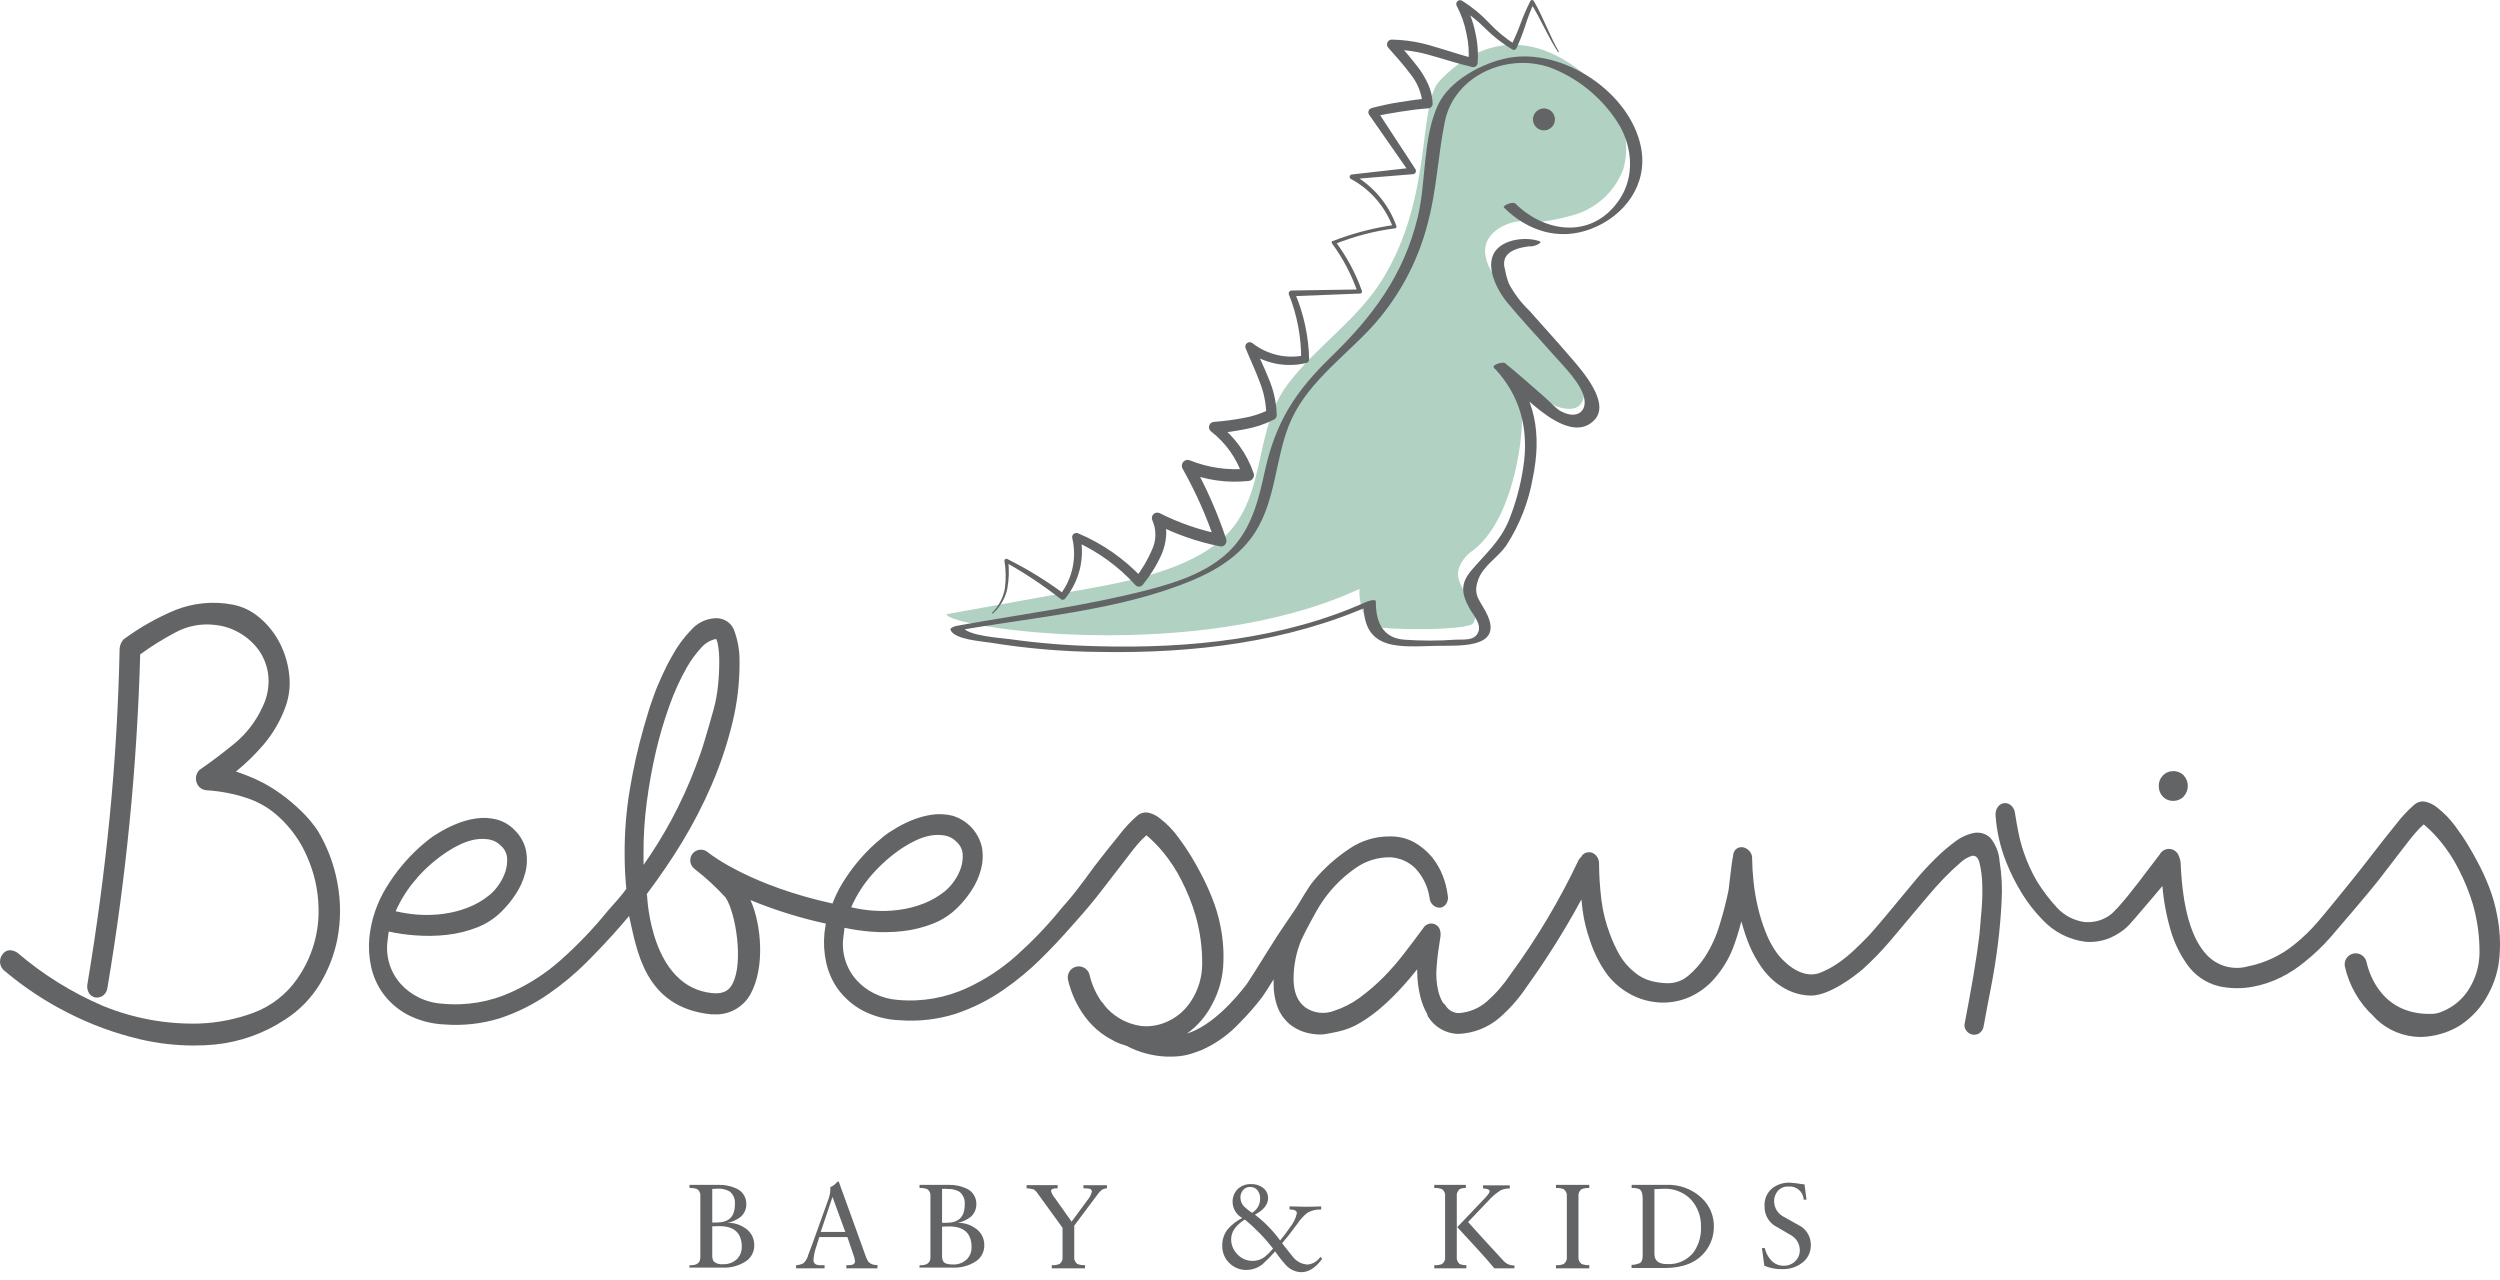<svg xmlns="http://www.w3.org/2000/svg" fill="none" viewBox="0 0 127 65" height="65" width="127">
<path fill="#636466" d="M35.027 64.43V64.272C35.395 64.292 35.577 64.158 35.577 63.865V60.786C35.587 60.715 35.578 60.642 35.551 60.576C35.524 60.51 35.479 60.452 35.422 60.409C35.296 60.362 35.161 60.342 35.027 60.349V60.191H36.503C36.803 60.183 37.1 60.241 37.375 60.361C37.537 60.425 37.676 60.536 37.772 60.681C37.868 60.826 37.917 60.997 37.913 61.171C37.916 61.295 37.891 61.419 37.839 61.532C37.787 61.646 37.71 61.746 37.614 61.825C37.42 61.974 37.194 62.076 36.954 62.124C37.257 62.11 37.556 62.193 37.808 62.36C37.966 62.45 38.096 62.581 38.185 62.738C38.274 62.896 38.32 63.075 38.316 63.256C38.32 63.414 38.284 63.571 38.212 63.713C38.14 63.854 38.034 63.975 37.904 64.065C37.545 64.304 37.118 64.419 36.688 64.394H35.042L35.027 64.43ZM36.183 60.397V62.103H36.413C37.026 62.103 37.333 61.804 37.333 61.183C37.347 61.06 37.331 60.935 37.284 60.82C37.238 60.706 37.163 60.604 37.068 60.526C36.876 60.418 36.657 60.369 36.437 60.385C36.377 60.385 36.291 60.388 36.183 60.397ZM36.183 62.297V63.725C36.171 63.845 36.194 63.967 36.249 64.074C36.313 64.132 36.389 64.175 36.472 64.2C36.554 64.225 36.642 64.232 36.727 64.221C36.866 64.228 37.005 64.206 37.135 64.154C37.264 64.103 37.381 64.023 37.477 63.922C37.615 63.762 37.688 63.557 37.683 63.346C37.683 62.641 37.303 62.288 36.545 62.288L36.183 62.297Z"></path>
<path fill="#636466" d="M42.608 60.024L43.761 63.211L43.931 63.689C43.975 63.829 44.035 63.965 44.108 64.092C44.167 64.154 44.24 64.202 44.321 64.23C44.402 64.259 44.488 64.268 44.574 64.257V64.43H42.993V64.272H43.101C43.325 64.272 43.435 64.206 43.435 64.071C43.42 63.952 43.39 63.834 43.346 63.722L43.047 62.844H41.619L41.488 63.268C41.402 63.5 41.347 63.742 41.324 63.988C41.317 64.037 41.326 64.088 41.349 64.132C41.372 64.176 41.408 64.212 41.452 64.236C41.548 64.268 41.65 64.28 41.751 64.272H41.888V64.43H40.442V64.272C40.574 64.267 40.703 64.233 40.819 64.17C40.913 64.077 40.985 63.965 41.031 63.841C41.031 63.803 41.129 63.576 41.279 63.163L42.052 61.007C42.124 60.833 42.168 60.648 42.181 60.46C42.186 60.408 42.186 60.356 42.181 60.305C42.319 60.249 42.44 60.157 42.53 60.039L42.608 60.024ZM42.291 60.803L41.694 62.581H42.94L42.291 60.803Z"></path>
<path fill="#636466" d="M46.713 64.43V64.272C47.08 64.292 47.266 64.158 47.266 63.865V60.786C47.276 60.714 47.266 60.642 47.238 60.575C47.211 60.509 47.165 60.452 47.107 60.409C46.981 60.362 46.847 60.342 46.713 60.349V60.191H48.188C48.488 60.183 48.786 60.241 49.061 60.361C49.223 60.425 49.361 60.536 49.458 60.681C49.554 60.826 49.603 60.997 49.598 61.171C49.602 61.295 49.576 61.419 49.524 61.532C49.473 61.646 49.396 61.746 49.3 61.825C49.106 61.975 48.88 62.077 48.639 62.124C48.942 62.11 49.241 62.193 49.494 62.36C49.651 62.45 49.781 62.581 49.871 62.738C49.96 62.896 50.005 63.075 50.002 63.256C50.005 63.414 49.969 63.571 49.898 63.713C49.826 63.854 49.72 63.975 49.589 64.065C49.231 64.304 48.804 64.419 48.374 64.394H46.728L46.713 64.43ZM47.857 60.412V62.118H48.087C48.699 62.118 49.007 61.819 49.007 61.198C49.021 61.075 49.004 60.95 48.958 60.835C48.911 60.721 48.837 60.619 48.741 60.541C48.549 60.433 48.33 60.384 48.111 60.4C48.063 60.385 47.979 60.388 47.857 60.397V60.412ZM47.857 62.312V63.74C47.845 63.86 47.868 63.981 47.923 64.089C47.994 64.188 48.156 64.236 48.401 64.236C48.54 64.243 48.679 64.22 48.808 64.169C48.938 64.117 49.054 64.038 49.15 63.937C49.288 63.777 49.362 63.572 49.356 63.361C49.356 62.656 48.977 62.303 48.218 62.303L47.857 62.312Z"></path>
<path fill="#636466" d="M54.572 62.261V63.832C54.561 63.903 54.57 63.976 54.598 64.042C54.625 64.108 54.67 64.166 54.727 64.209C54.853 64.256 54.987 64.276 55.121 64.269V64.43H53.428V64.272C53.562 64.279 53.696 64.259 53.822 64.212C53.88 64.169 53.924 64.111 53.952 64.045C53.979 63.979 53.988 63.906 53.977 63.835V62.372L52.714 60.63C52.663 60.546 52.593 60.475 52.511 60.421C52.394 60.388 52.274 60.369 52.152 60.364V60.206H53.73V60.364C53.505 60.364 53.392 60.406 53.392 60.493C53.428 60.632 53.496 60.76 53.592 60.866L54.438 62.061L55.232 60.98C55.343 60.855 55.423 60.705 55.465 60.544C55.469 60.511 55.462 60.478 55.445 60.45C55.427 60.422 55.401 60.401 55.369 60.391C55.26 60.37 55.149 60.362 55.038 60.367V60.209H56.233V60.367C56.124 60.369 56.019 60.407 55.934 60.475C55.858 60.549 55.789 60.63 55.728 60.717L54.572 62.261Z"></path>
<path fill="#636466" d="M67.073 63.85L67.169 63.943C66.843 64.397 66.487 64.627 66.105 64.627C65.958 64.623 65.813 64.589 65.679 64.527C65.545 64.465 65.425 64.377 65.326 64.268C65.127 64.049 64.944 63.816 64.776 63.572C64.578 63.798 64.368 64.012 64.146 64.215C63.912 64.406 63.62 64.511 63.318 64.513C63.157 64.516 62.997 64.487 62.848 64.426C62.698 64.365 62.563 64.275 62.449 64.161C62.333 64.049 62.241 63.914 62.18 63.765C62.118 63.616 62.088 63.456 62.09 63.295C62.08 62.984 62.181 62.68 62.374 62.437C62.581 62.205 62.829 62.013 63.106 61.873C62.961 61.794 62.84 61.679 62.754 61.538C62.667 61.398 62.62 61.237 62.616 61.072C62.611 60.949 62.632 60.826 62.676 60.711C62.721 60.595 62.789 60.491 62.876 60.403C62.967 60.319 63.074 60.253 63.19 60.21C63.306 60.167 63.43 60.147 63.554 60.152C63.768 60.144 63.979 60.208 64.152 60.334C64.237 60.395 64.306 60.477 64.353 60.571C64.399 60.666 64.421 60.77 64.418 60.875C64.418 61.174 64.196 61.472 63.751 61.705C64.239 62.078 64.669 62.518 65.03 63.014C65.211 62.799 65.38 62.575 65.538 62.342C65.706 62.136 65.823 61.893 65.881 61.634C65.881 61.505 65.756 61.44 65.508 61.44V61.284C65.762 61.284 66.016 61.302 66.275 61.302C66.535 61.302 66.837 61.302 67.115 61.284V61.443C66.872 61.43 66.63 61.487 66.419 61.607C66.227 61.76 66.06 61.941 65.923 62.145C65.596 62.591 65.332 62.929 65.131 63.16L65.681 63.85C65.77 63.965 65.883 64.059 66.012 64.126C66.141 64.193 66.283 64.231 66.428 64.239C66.558 64.227 66.683 64.186 66.795 64.118C66.907 64.051 67.002 63.959 67.073 63.85ZM62.542 62.954C62.541 63.097 62.57 63.239 62.625 63.371C62.681 63.502 62.762 63.622 62.864 63.722C62.961 63.827 63.078 63.91 63.209 63.967C63.339 64.024 63.48 64.054 63.623 64.053C63.836 64.057 64.045 63.993 64.22 63.871C64.385 63.738 64.536 63.589 64.671 63.426C64.249 62.883 63.768 62.389 63.238 61.95C62.769 62.246 62.542 62.581 62.542 62.957V62.954ZM64.014 60.899C64.022 60.742 63.975 60.588 63.88 60.463C63.834 60.407 63.775 60.364 63.708 60.335C63.642 60.306 63.57 60.294 63.498 60.298C63.432 60.297 63.366 60.31 63.306 60.337C63.246 60.363 63.193 60.404 63.151 60.454C63.058 60.56 63.009 60.698 63.014 60.839C63.016 61.009 63.083 61.172 63.202 61.293C63.325 61.411 63.459 61.517 63.602 61.61C63.727 61.539 63.831 61.436 63.904 61.312C63.976 61.187 64.014 61.046 64.014 60.902V60.899Z"></path>
<path fill="#636466" d="M72.861 64.43V64.272C72.996 64.279 73.13 64.259 73.256 64.212C73.313 64.169 73.358 64.112 73.385 64.045C73.412 63.979 73.421 63.907 73.411 63.836V60.786C73.421 60.715 73.412 60.642 73.385 60.576C73.358 60.51 73.313 60.452 73.256 60.41C73.13 60.362 72.996 60.342 72.861 60.35V60.191H74.465V60.35C74.356 60.343 74.248 60.364 74.149 60.41C74.095 60.455 74.053 60.513 74.028 60.579C74.003 60.645 73.995 60.716 74.005 60.786V63.833C73.995 63.902 74.003 63.974 74.028 64.04C74.053 64.105 74.095 64.164 74.149 64.209C74.256 64.255 74.373 64.275 74.489 64.269V64.43H72.861ZM74.029 62.339L75.451 60.846C75.6 60.687 75.675 60.577 75.675 60.511C75.675 60.445 75.562 60.374 75.335 60.374V60.215H76.697V60.374C76.536 60.369 76.377 60.402 76.231 60.469C76.001 60.614 75.793 60.791 75.612 60.995L74.579 62.079C74.977 62.529 75.588 63.198 76.413 64.087C76.481 64.154 76.562 64.206 76.652 64.239C76.742 64.273 76.837 64.287 76.933 64.281V64.43H75.911C75.672 64.137 75.362 63.784 74.979 63.37L74.029 62.339Z"></path>
<path fill="#636466" d="M79.595 63.833V60.786C79.605 60.715 79.595 60.642 79.567 60.576C79.54 60.51 79.494 60.452 79.436 60.41C79.311 60.362 79.176 60.342 79.042 60.35V60.191H80.736V60.35C80.603 60.342 80.469 60.362 80.344 60.41C80.286 60.452 80.241 60.51 80.213 60.576C80.185 60.642 80.176 60.715 80.186 60.786V63.833C80.176 63.904 80.185 63.976 80.213 64.043C80.241 64.109 80.286 64.166 80.344 64.209C80.469 64.256 80.603 64.277 80.736 64.269V64.43H79.042V64.272C79.176 64.28 79.311 64.259 79.436 64.212C79.495 64.169 79.54 64.111 79.568 64.044C79.596 63.977 79.605 63.904 79.595 63.833Z"></path>
<path fill="#636466" d="M83.447 63.797V60.863C83.447 60.624 83.388 60.472 83.271 60.403C83.149 60.36 83.019 60.341 82.889 60.35V60.191H84.648C84.976 60.177 85.303 60.228 85.611 60.341C85.918 60.455 86.2 60.628 86.44 60.852C86.641 61.037 86.8 61.263 86.908 61.514C87.015 61.765 87.069 62.036 87.065 62.309C87.068 62.773 86.912 63.223 86.623 63.585C86.186 64.136 85.502 64.413 84.57 64.415H82.883V64.257C83.027 64.254 83.169 64.223 83.301 64.167C83.4 64.11 83.447 63.988 83.447 63.797ZM84.045 60.409V63.695C84.045 64.042 84.254 64.215 84.675 64.215C84.933 64.233 85.192 64.188 85.428 64.084C85.665 63.98 85.873 63.82 86.034 63.617C86.296 63.243 86.428 62.793 86.41 62.336C86.43 61.819 86.246 61.315 85.897 60.932C85.718 60.749 85.503 60.607 85.265 60.513C85.027 60.419 84.772 60.377 84.517 60.389L84.045 60.409Z"></path>
<path fill="#636466" d="M89.628 64.299L89.506 63.402H89.652C89.701 63.634 89.811 63.847 89.972 64.021C90.051 64.108 90.147 64.178 90.254 64.226C90.362 64.274 90.478 64.299 90.596 64.299C90.706 64.303 90.815 64.286 90.918 64.247C91.02 64.209 91.114 64.15 91.194 64.075C91.272 64 91.334 63.91 91.374 63.81C91.415 63.71 91.434 63.603 91.43 63.495C91.427 63.339 91.382 63.186 91.3 63.053C91.218 62.92 91.102 62.812 90.964 62.739C90.665 62.569 90.393 62.402 90.106 62.237C89.957 62.127 89.836 61.981 89.755 61.814C89.674 61.646 89.634 61.462 89.64 61.276C89.629 61.108 89.656 60.94 89.721 60.784C89.785 60.629 89.884 60.49 90.011 60.38C90.272 60.17 90.6 60.064 90.934 60.081C91.023 60.081 91.268 60.111 91.671 60.17L91.77 60.944H91.63C91.624 60.848 91.6 60.754 91.558 60.668C91.515 60.582 91.456 60.505 91.383 60.443C91.31 60.38 91.225 60.333 91.134 60.304C91.042 60.276 90.946 60.266 90.85 60.275C90.751 60.27 90.652 60.286 90.56 60.324C90.468 60.362 90.385 60.419 90.318 60.493C90.186 60.647 90.116 60.846 90.124 61.049C90.13 61.207 90.178 61.361 90.263 61.495C90.348 61.629 90.467 61.737 90.608 61.81L91.504 62.312C91.657 62.417 91.782 62.558 91.867 62.723C91.952 62.887 91.994 63.071 91.991 63.256C91.993 63.43 91.955 63.602 91.878 63.757C91.801 63.913 91.688 64.048 91.549 64.152C91.267 64.367 90.921 64.479 90.566 64.472C90.245 64.484 89.924 64.425 89.628 64.299Z"></path>
<path fill="#636466" d="M16.143 42.203C15.906 41.85 15.633 41.523 15.328 41.227C14.997 40.902 14.642 40.602 14.267 40.331C13.893 40.057 13.492 39.819 13.072 39.623C12.719 39.459 12.356 39.316 11.985 39.195C12.506 38.772 12.987 38.301 13.422 37.788C13.894 37.222 14.264 36.577 14.512 35.883C14.698 35.355 14.759 34.792 14.688 34.237C14.624 33.679 14.458 33.137 14.198 32.639C13.947 32.157 13.602 31.728 13.186 31.378C12.797 31.041 12.326 30.812 11.821 30.715C10.846 30.529 9.838 30.623 8.914 30.987C7.978 31.376 7.092 31.878 6.277 32.48C6.162 32.608 6.092 32.77 6.077 32.941C6.017 35.826 5.847 38.709 5.572 41.504C5.297 44.3 4.915 47.159 4.443 49.976C4.409 50.138 4.437 50.307 4.52 50.451C4.589 50.558 4.696 50.635 4.819 50.666C4.946 50.691 5.077 50.67 5.189 50.606C5.262 50.562 5.323 50.501 5.369 50.43C5.415 50.359 5.445 50.278 5.455 50.194C5.927 47.41 6.307 44.569 6.584 41.752C6.862 38.935 7.041 36.101 7.122 33.242C7.685 32.832 8.277 32.462 8.893 32.137C9.51 31.798 10.217 31.661 10.916 31.746C11.374 31.79 11.816 31.937 12.209 32.176C12.603 32.409 12.941 32.726 13.198 33.105C13.45 33.49 13.601 33.933 13.637 34.392C13.673 34.914 13.57 35.437 13.338 35.907C13.017 36.614 12.543 37.24 11.949 37.741C11.352 38.228 10.754 38.688 10.136 39.109C10.052 39.192 9.993 39.298 9.967 39.414C9.941 39.53 9.949 39.651 9.99 39.763C10.029 39.876 10.103 39.973 10.2 40.042C10.297 40.111 10.414 40.148 10.533 40.148C11.204 40.191 11.866 40.319 12.505 40.528C13.136 40.73 13.714 41.07 14.195 41.525C14.8 42.084 15.28 42.764 15.602 43.521C15.963 44.333 16.16 45.209 16.182 46.099C16.224 47.391 15.844 48.661 15.101 49.719C14.551 50.514 13.77 51.12 12.863 51.454C11.988 51.777 11.068 51.96 10.136 51.995C8.455 52.043 6.783 51.737 5.228 51.099C3.651 50.424 2.185 49.512 0.882 48.396C0.476 48.145 0.237 48.318 0.108 48.506C0.018 48.635 -0.018 48.795 0.009 48.951C0.036 49.106 0.123 49.245 0.252 49.337C1.235 50.164 2.31 50.875 3.457 51.454C4.621 52.049 5.853 52.5 7.125 52.798C8.015 53.006 8.926 53.111 9.84 53.112C10.196 53.112 10.548 53.097 10.904 53.064C12.185 52.938 13.415 52.5 14.488 51.789C15.201 51.332 15.802 50.719 16.244 49.997C16.676 49.286 16.98 48.506 17.141 47.691C17.318 46.753 17.318 45.791 17.141 44.853C16.971 43.917 16.633 43.019 16.143 42.203Z"></path>
<path fill="#636466" d="M101.119 42.574C101.009 42.464 100.875 42.383 100.727 42.338C100.579 42.293 100.422 42.285 100.27 42.314C99.915 42.39 99.582 42.546 99.297 42.771C98.937 43.039 98.597 43.333 98.281 43.652C97.934 43.995 97.6 44.36 97.286 44.736C97.05 45.017 96.068 46.206 95.811 46.514C95.554 46.821 95.276 47.147 94.989 47.472C94.726 47.75 94.458 48.016 94.189 48.267C93.926 48.514 93.646 48.74 93.349 48.945C93.069 49.136 92.769 49.295 92.453 49.42C91.447 49.802 90.482 48.721 90.261 48.41C90.025 48.076 89.832 47.714 89.687 47.332C89.527 46.925 89.397 46.507 89.299 46.08C89.199 45.658 89.126 45.23 89.081 44.799C89.036 44.381 89.012 43.983 89.009 43.622C89.016 43.481 88.967 43.343 88.875 43.237C88.799 43.153 88.704 43.091 88.597 43.054C88.54 43.037 88.479 43.031 88.42 43.038C88.36 43.044 88.302 43.063 88.25 43.093C88.191 43.131 88.141 43.182 88.105 43.243C88.069 43.304 88.048 43.372 88.044 43.443C87.996 43.706 87.952 44.001 87.916 44.339L87.814 45.205C87.704 45.749 87.555 46.337 87.363 46.962C87.191 47.548 86.935 48.106 86.605 48.619C86.374 48.97 86.096 49.285 85.777 49.557C85.486 49.81 85.114 49.949 84.729 49.949C84.443 49.945 84.159 49.907 83.883 49.835C83.57 49.753 83.279 49.601 83.032 49.39C82.728 49.148 82.472 48.851 82.276 48.515C82.088 48.184 81.928 47.838 81.795 47.481C81.581 46.924 81.433 46.344 81.356 45.752C81.277 45.123 81.235 44.489 81.231 43.855C81.232 43.746 81.202 43.638 81.144 43.545C81.087 43.452 81.004 43.377 80.905 43.329C80.808 43.288 80.699 43.281 80.597 43.31C80.495 43.339 80.405 43.401 80.344 43.488V43.517C80.275 43.569 80.219 43.637 80.182 43.715C79.219 45.746 78.065 47.682 76.735 49.495C76.399 50.003 75.997 50.465 75.54 50.869C75.135 51.227 74.62 51.438 74.08 51.466C73.952 51.459 73.828 51.422 73.717 51.357C73.606 51.293 73.513 51.203 73.444 51.096C73.408 51.037 73.362 50.986 73.306 50.946C73.186 50.745 73.1 50.525 73.052 50.295C72.968 49.91 72.944 49.514 72.981 49.121C72.996 48.867 73.025 48.59 73.067 48.297C73.109 48.004 73.145 47.744 73.181 47.538C73.205 47.144 73.022 47.003 72.864 46.941C72.761 46.904 72.649 46.905 72.546 46.943C72.444 46.98 72.357 47.053 72.302 47.147C72.004 47.55 71.687 47.974 71.353 48.407C71.023 48.838 70.668 49.248 70.289 49.635C69.913 50.013 69.509 50.361 69.079 50.678C68.679 50.972 68.235 51.2 67.762 51.353C67.524 51.443 67.267 51.475 67.014 51.444C66.761 51.413 66.52 51.322 66.31 51.176C65.91 50.878 65.713 50.394 65.713 49.713C65.716 49.041 65.848 48.377 66.104 47.756C66.23 47.458 66.908 46.2 67.045 46C67.511 45.258 68.121 44.617 68.838 44.115C69.359 43.739 69.987 43.541 70.63 43.55C71.11 43.575 71.564 43.776 71.905 44.115C72.289 44.529 72.539 45.05 72.622 45.608C72.627 45.686 72.648 45.761 72.684 45.83C72.72 45.898 72.77 45.958 72.831 46.006C72.928 46.082 73.049 46.119 73.172 46.11C73.233 46.1 73.291 46.076 73.342 46.042C73.394 46.007 73.437 45.962 73.47 45.91C73.513 45.841 73.541 45.763 73.553 45.683C73.565 45.602 73.56 45.52 73.539 45.441C73.496 45.119 73.415 44.803 73.297 44.5C73.164 44.153 72.976 43.828 72.742 43.538C72.49 43.237 72.187 42.983 71.846 42.789C71.465 42.583 71.038 42.48 70.606 42.49C69.869 42.483 69.149 42.703 68.542 43.12C67.87 43.566 67.266 44.106 66.749 44.724C66.451 45.074 66.089 45.74 65.871 46.08C65.504 46.651 65.136 47.117 64.378 48.345C63.942 49.05 63.446 49.838 63.338 49.987C62.792 50.704 61.597 52.102 60.297 52.506C60.838 52.118 61.278 51.606 61.579 51.012C61.895 50.429 62.084 49.786 62.135 49.124C62.184 48.436 62.139 47.745 62.003 47.069C61.908 46.57 61.764 46.082 61.573 45.611C61.384 45.131 61.164 44.663 60.916 44.211C60.832 44.046 60.695 43.81 60.498 43.479C60.3 43.152 60.085 42.836 59.855 42.532C59.596 42.174 59.288 41.855 58.938 41.585C58.766 41.439 58.561 41.337 58.341 41.286C58.238 41.265 58.132 41.269 58.031 41.298C57.93 41.326 57.838 41.379 57.761 41.45C57.43 41.738 57.13 42.059 56.865 42.409C56.474 42.887 56.056 43.416 55.62 43.98C55.3 44.417 55.001 44.826 54.703 45.211C54.404 45.596 54.105 45.94 53.827 46.254L53.809 46.283C53.128 47.108 52.384 47.878 51.584 48.587C50.855 49.231 50.036 49.766 49.153 50.176C48.052 50.691 46.835 50.906 45.625 50.797C45.21 50.769 44.804 50.66 44.43 50.477C44.078 50.306 43.763 50.069 43.501 49.778C43.245 49.487 43.054 49.145 42.94 48.775C42.819 48.389 42.788 47.98 42.847 47.58C42.862 47.484 42.874 47.386 42.883 47.281C42.885 47.231 42.892 47.181 42.904 47.132C43.351 47.228 43.804 47.294 44.26 47.329C44.793 47.371 45.329 47.362 45.861 47.302C46.385 47.243 46.899 47.115 47.39 46.923C47.866 46.738 48.298 46.455 48.657 46.092C48.92 45.832 49.155 45.543 49.356 45.232C49.569 44.908 49.73 44.552 49.831 44.178C49.93 43.813 49.949 43.43 49.885 43.057C49.803 42.676 49.619 42.323 49.353 42.038C49.087 41.752 48.748 41.544 48.373 41.435C48.032 41.353 47.678 41.337 47.331 41.388C46.969 41.442 46.615 41.543 46.279 41.686C45.967 41.814 45.667 41.97 45.383 42.152C45.213 42.249 45.051 42.359 44.899 42.481C44.753 42.603 44.6 42.729 44.457 42.857C43.8 43.452 43.234 44.139 42.775 44.898C42.584 45.216 42.422 45.551 42.291 45.898C38.208 45.002 36.207 43.491 35.98 43.311L35.95 43.288C35.895 43.242 35.832 43.208 35.764 43.187C35.696 43.166 35.625 43.159 35.554 43.166C35.483 43.172 35.415 43.193 35.352 43.226C35.289 43.259 35.233 43.304 35.188 43.359C35.143 43.414 35.109 43.477 35.088 43.545C35.067 43.613 35.06 43.684 35.066 43.755C35.073 43.826 35.093 43.894 35.127 43.957C35.16 44.02 35.205 44.076 35.26 44.121C35.285 44.145 35.312 44.166 35.34 44.187C35.887 44.612 36.395 45.084 36.861 45.596C37.372 46.349 37.793 48.921 37.201 49.996C37.079 50.221 36.855 50.513 36.201 50.453C33.04 50.155 32.879 45.558 32.873 45.507C32.868 45.48 32.861 45.453 32.852 45.426C33.521 44.53 34.134 43.634 34.627 42.819C35.198 41.883 35.703 40.909 36.138 39.903C36.578 38.885 36.933 37.832 37.198 36.755C37.452 35.724 37.577 34.665 37.569 33.603C37.575 33.095 37.493 32.59 37.327 32.11C37.268 31.897 37.138 31.712 36.959 31.583C36.779 31.455 36.561 31.392 36.341 31.405C36.11 31.416 35.884 31.473 35.675 31.572C35.466 31.672 35.279 31.812 35.125 31.984C34.732 32.39 34.397 32.848 34.131 33.346C33.955 33.645 33.784 33.989 33.629 34.332C33.474 34.676 33.33 35.004 33.217 35.33C33.103 35.656 32.987 35.963 32.918 36.226C32.849 36.489 32.76 36.734 32.712 36.916C32.414 37.957 32.176 39.014 31.998 40.082C31.811 41.194 31.723 42.319 31.732 43.446C31.732 44.043 31.765 44.608 31.816 45.157C31.684 45.337 31.541 45.516 31.389 45.689L30.875 46.272C30.142 47.178 29.334 48.021 28.461 48.793C27.724 49.446 26.894 49.984 25.997 50.391C24.895 50.9 23.677 51.106 22.469 50.988C22.054 50.962 21.648 50.855 21.274 50.672C20.922 50.501 20.606 50.262 20.345 49.97C20.083 49.672 19.888 49.321 19.775 48.941C19.662 48.561 19.634 48.161 19.691 47.768C19.706 47.675 19.718 47.574 19.727 47.469C19.729 47.42 19.736 47.371 19.748 47.323C20.195 47.42 20.648 47.485 21.104 47.517C21.637 47.559 22.174 47.55 22.705 47.49C23.229 47.433 23.744 47.306 24.235 47.114C24.711 46.931 25.143 46.647 25.501 46.283C25.764 46.021 25.998 45.732 26.2 45.42C26.414 45.098 26.575 44.743 26.675 44.369C26.775 44.004 26.793 43.621 26.729 43.249C26.652 42.844 26.453 42.473 26.158 42.185C25.904 41.915 25.579 41.721 25.22 41.627C24.878 41.543 24.523 41.527 24.175 41.579C23.813 41.632 23.459 41.733 23.123 41.878C22.813 42.009 22.513 42.164 22.227 42.344C22.058 42.441 21.897 42.551 21.746 42.675C21.597 42.795 21.448 42.92 21.301 43.051C20.645 43.646 20.078 44.334 19.619 45.092C19.145 45.866 18.852 46.739 18.762 47.643C18.718 48.131 18.748 48.624 18.852 49.103C18.956 49.59 19.16 50.051 19.449 50.456C19.775 50.903 20.195 51.271 20.68 51.535C21.27 51.843 21.921 52.017 22.586 52.043C23.535 52.115 24.49 52.008 25.399 51.726C26.288 51.431 27.13 51.008 27.897 50.471C28.556 50.013 29.174 49.5 29.746 48.936C30.343 48.339 30.964 47.688 31.583 46.971C31.68 46.859 31.78 46.743 31.881 46.621L31.956 46.532C32.347 48.177 32.694 51.188 36.138 51.529C36.182 51.532 36.226 51.532 36.269 51.529C36.644 51.55 37.016 51.465 37.344 51.284C37.673 51.102 37.943 50.832 38.124 50.504C38.874 49.145 38.68 46.944 38.124 45.725C39.364 46.234 40.645 46.634 41.954 46.92C41.921 47.099 41.897 47.266 41.879 47.428C41.834 47.916 41.864 48.409 41.969 48.888C42.073 49.376 42.277 49.838 42.566 50.244C42.893 50.689 43.313 51.057 43.797 51.323C44.386 51.631 45.038 51.804 45.703 51.828C46.652 51.9 47.607 51.792 48.516 51.511C49.406 51.217 50.247 50.795 51.014 50.256C51.673 49.799 52.292 49.286 52.863 48.721C53.382 48.213 53.923 47.64 54.511 46.968L54.709 46.744C55.16 46.239 55.56 45.761 55.933 45.277L57.263 43.553C57.46 43.291 57.63 43.075 57.782 42.896C57.923 42.73 58.076 42.574 58.239 42.43C58.54 42.685 58.818 42.966 59.07 43.27C59.438 43.713 59.755 44.197 60.014 44.712C60.31 45.285 60.551 45.886 60.734 46.505C60.964 47.309 61.078 48.142 61.071 48.978C61.068 49.652 60.867 50.31 60.495 50.872C60.18 51.358 59.722 51.734 59.183 51.947C58.805 52.1 58.395 52.161 57.988 52.123C57.33 52.035 56.72 51.727 56.259 51.248C56.166 51.145 56.079 51.036 55.999 50.922C55.984 50.905 55.967 50.889 55.948 50.875C55.667 50.468 55.464 50.012 55.351 49.531C55.335 49.459 55.305 49.39 55.262 49.33C55.22 49.27 55.166 49.218 55.104 49.179C55.041 49.139 54.972 49.112 54.899 49.1C54.827 49.087 54.752 49.089 54.68 49.105C54.608 49.121 54.54 49.151 54.48 49.193C54.419 49.236 54.368 49.29 54.328 49.352C54.289 49.414 54.262 49.484 54.249 49.556C54.237 49.629 54.239 49.703 54.255 49.775C54.356 50.23 54.852 52.013 56.543 52.852C56.578 52.87 56.608 52.894 56.641 52.912C56.821 52.998 57.01 53.067 57.203 53.118C57.841 53.456 58.546 53.647 59.267 53.676H59.428C59.476 53.676 59.524 53.676 59.569 53.676C59.97 53.672 60.368 53.596 60.742 53.453L60.952 53.375H60.967C61.738 53.045 62.431 52.554 62.998 51.935C63.401 51.532 63.776 51.102 64.121 50.648C64.21 50.531 64.405 50.224 64.7 49.752C64.7 49.835 64.7 49.922 64.7 50.005C64.696 50.393 64.762 50.779 64.894 51.144C65.024 51.492 65.243 51.801 65.528 52.04C65.858 52.299 66.252 52.465 66.669 52.521C66.796 52.542 66.925 52.553 67.054 52.553C67.138 52.554 67.222 52.548 67.305 52.535C67.469 52.509 67.69 52.467 67.956 52.41C68.362 52.322 68.751 52.168 69.106 51.953C69.502 51.715 69.875 51.441 70.221 51.135C70.59 50.81 70.939 50.464 71.266 50.098C71.52 49.817 71.765 49.528 71.995 49.238V49.357C71.996 49.798 72.052 50.236 72.162 50.663C72.234 50.957 72.347 51.239 72.497 51.502C72.506 51.553 72.523 51.602 72.547 51.648C72.709 51.909 72.933 52.125 73.199 52.278C73.465 52.431 73.764 52.515 74.071 52.523C74.85 52.496 75.596 52.203 76.186 51.693C76.712 51.231 77.175 50.702 77.563 50.119C78.58 48.704 79.506 47.225 80.335 45.692C80.359 45.898 80.379 46.098 80.406 46.31C80.479 46.81 80.601 47.302 80.771 47.777C80.974 48.407 81.276 49 81.667 49.533C81.992 49.945 82.399 50.283 82.862 50.528C83.298 50.757 83.777 50.892 84.269 50.925C84.784 50.958 85.301 50.871 85.777 50.672C86.284 50.456 86.735 50.127 87.094 49.71C87.499 49.249 87.82 48.72 88.041 48.148C88.206 47.709 88.345 47.261 88.457 46.806L88.528 47.039C88.624 47.378 88.74 47.712 88.875 48.037C89.035 48.417 89.236 48.78 89.472 49.118C89.75 49.533 90.616 50.555 91.996 50.576C92.91 50.576 94.15 49.644 94.631 49.232C95.116 48.794 95.572 48.325 95.996 47.828C96.357 47.401 97.63 45.889 97.899 45.567C98.168 45.244 98.442 44.936 98.732 44.635C99.022 44.333 99.3 44.07 99.566 43.843C99.743 43.671 99.957 43.543 100.193 43.47C100.315 43.47 100.468 43.491 100.557 43.825C100.645 44.187 100.692 44.558 100.698 44.93C100.711 45.329 100.702 45.728 100.671 46.125C100.641 46.49 100.605 46.929 100.56 47.434C100.471 48.171 100.36 48.909 100.238 49.632C100.115 50.355 99.969 51.126 99.816 51.941C99.793 52.012 99.788 52.087 99.801 52.161C99.814 52.234 99.845 52.303 99.891 52.362C99.965 52.46 100.07 52.529 100.19 52.556C100.307 52.579 100.429 52.559 100.533 52.5C100.594 52.46 100.646 52.409 100.686 52.349C100.726 52.289 100.753 52.221 100.766 52.15C100.874 51.553 100.999 50.887 101.14 50.167C101.28 49.447 101.4 48.703 101.492 47.965C101.585 47.227 101.647 46.493 101.683 45.767C101.722 45.095 101.687 44.421 101.579 43.757C101.552 43.324 101.391 42.911 101.119 42.574ZM44.308 44.417C44.767 43.895 45.293 43.437 45.873 43.054C46.083 42.918 46.303 42.797 46.53 42.69C46.766 42.577 47.016 42.494 47.274 42.445C47.516 42.403 47.764 42.403 48.006 42.445C48.234 42.49 48.443 42.605 48.603 42.774C48.773 42.929 48.88 43.142 48.902 43.371C48.919 43.609 48.891 43.849 48.818 44.076C48.737 44.319 48.62 44.549 48.472 44.757C48.341 44.949 48.184 45.122 48.006 45.271C47.676 45.538 47.307 45.751 46.912 45.904C46.51 46.059 46.091 46.165 45.664 46.221C45.232 46.28 44.796 46.293 44.361 46.26C43.984 46.234 43.609 46.177 43.241 46.089C43.507 45.479 43.867 44.915 44.308 44.417ZM21.167 44.617C21.625 44.095 22.151 43.638 22.732 43.258C22.942 43.12 23.162 42.998 23.389 42.89C23.625 42.778 23.876 42.696 24.133 42.648C24.375 42.605 24.623 42.605 24.865 42.648C25.093 42.693 25.302 42.808 25.462 42.977C25.632 43.132 25.739 43.345 25.761 43.574C25.777 43.813 25.747 44.052 25.674 44.279C25.592 44.522 25.475 44.751 25.328 44.96C25.198 45.152 25.041 45.324 24.862 45.471C24.534 45.739 24.165 45.953 23.769 46.104C23.368 46.261 22.95 46.368 22.523 46.424C22.09 46.481 21.653 46.495 21.218 46.463C20.841 46.434 20.468 46.377 20.1 46.292C20.366 45.684 20.726 45.122 21.167 44.626V44.617ZM32.691 43.819V43.368C32.685 42.504 32.739 41.641 32.852 40.784C32.966 39.888 33.124 39.022 33.318 38.183C33.505 37.379 33.739 36.587 34.02 35.811C34.253 35.158 34.54 34.527 34.88 33.923C35.091 33.549 35.346 33.201 35.639 32.886C35.831 32.669 36.087 32.519 36.371 32.459C36.371 32.459 36.416 32.492 36.461 32.692C36.515 32.988 36.541 33.288 36.538 33.589C36.539 33.996 36.518 34.402 36.476 34.807C36.436 35.23 36.359 35.649 36.246 36.059C36.102 36.59 35.947 37.098 35.815 37.552C35.684 38.006 35.517 38.487 35.34 38.944C34.987 39.877 34.573 40.785 34.101 41.663C33.677 42.446 33.208 43.203 32.697 43.933C32.694 43.906 32.691 43.867 32.691 43.819Z"></path>
<path fill="#636466" d="M110.4 40.686C110.499 40.687 110.597 40.668 110.688 40.63C110.779 40.592 110.861 40.536 110.929 40.465C111.065 40.318 111.14 40.125 111.14 39.925C111.14 39.725 111.065 39.533 110.929 39.386C110.861 39.316 110.779 39.262 110.688 39.225C110.598 39.189 110.501 39.171 110.403 39.174C110.304 39.173 110.206 39.191 110.115 39.229C110.023 39.267 109.94 39.324 109.872 39.395C109.803 39.467 109.749 39.551 109.713 39.644C109.678 39.737 109.662 39.837 109.666 39.936C109.663 40.136 109.739 40.329 109.878 40.474C109.946 40.542 110.027 40.597 110.117 40.633C110.207 40.67 110.303 40.688 110.4 40.686Z"></path>
<path fill="#636466" d="M126.858 46.523C126.768 46.02 126.629 45.528 126.443 45.053C126.257 44.572 126.037 44.103 125.786 43.652C125.705 43.491 125.568 43.252 125.371 42.923C125.174 42.595 124.959 42.281 124.729 41.973C124.469 41.616 124.16 41.297 123.812 41.026C123.639 40.881 123.434 40.779 123.214 40.728C123.111 40.707 123.004 40.711 122.903 40.739C122.802 40.768 122.709 40.82 122.632 40.892C122.302 41.181 122.002 41.502 121.736 41.851C121.35 42.326 120.932 42.855 120.493 43.425C120.168 43.847 119.852 44.25 119.543 44.635C119.244 45.014 118.05 46.481 117.751 46.821C117.389 47.244 116.989 47.632 116.556 47.98C115.868 48.539 115.054 48.922 114.184 49.094C113.815 49.196 113.424 49.194 113.055 49.089C112.686 48.984 112.354 48.779 112.093 48.497C111.32 47.673 110.881 46.137 110.782 43.942C110.782 43.777 110.747 43.614 110.677 43.464C110.641 43.369 110.577 43.287 110.495 43.227C110.413 43.167 110.315 43.132 110.213 43.126C110.112 43.12 110.011 43.143 109.922 43.193C109.833 43.243 109.76 43.317 109.713 43.407C109.471 43.721 109.214 44.055 108.945 44.414C108.676 44.772 107.643 46.143 107.207 46.469C107.015 46.614 106.797 46.721 106.564 46.782C106.353 46.836 106.134 46.856 105.916 46.842C105.38 46.773 104.884 46.521 104.512 46.128C104.137 45.723 103.8 45.284 103.506 44.817C103.225 44.344 102.994 43.844 102.816 43.323C102.702 42.994 102.61 42.658 102.541 42.317C102.472 41.979 102.412 41.636 102.361 41.301C102.346 41.155 102.276 41.02 102.167 40.922C102.12 40.877 102.064 40.843 102.003 40.822C101.942 40.8 101.876 40.793 101.812 40.799C101.749 40.807 101.689 40.827 101.634 40.859C101.58 40.891 101.533 40.934 101.495 40.985C101.405 41.109 101.362 41.261 101.373 41.415C101.43 42.235 101.615 43.041 101.919 43.804C102.139 44.355 102.406 44.886 102.717 45.391C103.016 45.876 103.368 46.326 103.768 46.732C104.342 47.346 105.114 47.74 105.949 47.843C106.528 47.891 107.107 47.746 107.595 47.431C107.786 47.318 107.963 47.181 108.121 47.024C108.297 46.854 109.85 45.011 109.85 45.011C109.916 45.799 110.064 46.578 110.292 47.335C110.474 47.932 110.751 48.496 111.114 49.005C111.492 49.542 112.049 49.927 112.685 50.092C113.274 50.227 113.884 50.236 114.477 50.119C114.966 50.026 115.439 49.866 115.884 49.644C116.321 49.424 116.731 49.155 117.106 48.841C117.564 48.473 117.99 48.066 118.378 47.625C118.778 47.174 120.469 45.184 120.822 44.724L122.148 43.001C122.348 42.738 122.518 42.523 122.668 42.347C122.809 42.18 122.962 42.023 123.125 41.878C123.426 42.132 123.704 42.413 123.955 42.717C124.324 43.161 124.642 43.647 124.902 44.163C125.196 44.731 125.437 45.325 125.622 45.937C125.853 46.742 125.966 47.576 125.959 48.413C125.952 49.087 125.752 49.744 125.383 50.307C125.066 50.791 124.608 51.166 124.072 51.38C123.932 51.445 123.783 51.486 123.629 51.502C121.037 51.624 120.362 49.516 120.218 48.867C120.202 48.795 120.172 48.727 120.13 48.667C120.087 48.607 120.033 48.555 119.971 48.516C119.909 48.476 119.839 48.449 119.767 48.437C119.694 48.424 119.62 48.426 119.548 48.442C119.476 48.458 119.408 48.488 119.347 48.53C119.287 48.573 119.235 48.627 119.196 48.689C119.156 48.751 119.129 48.821 119.117 48.893C119.104 48.966 119.106 49.04 119.122 49.112C119.343 50.078 119.85 50.955 120.577 51.627C120.624 51.678 120.672 51.738 120.723 51.783C121.333 52.358 122.14 52.679 122.978 52.679C123.666 52.662 124.337 52.469 124.929 52.117C125.564 51.712 126.08 51.143 126.422 50.471C126.736 49.888 126.925 49.245 126.975 48.584C127.031 47.895 126.992 47.201 126.858 46.523Z"></path>
<path fill="#B1D2C3" d="M77.82 11.32C77.268 11.021 75.634 11.463 75.458 12.55C75.359 13.175 75.756 13.889 76.172 14.364L79.024 17.59C79.693 18.345 80.936 19.794 80.276 20.556C79.894 20.998 78.991 20.642 78.83 20.529C77.97 19.931 77.337 20.454 77.316 21.485C77.295 22.515 76.847 26.407 74.827 27.964C74.46 28.199 74.193 28.562 74.078 28.982C73.91 29.944 75.38 30.858 74.827 31.671C74.579 32.029 70.347 32.041 69.803 31.805C69.26 31.569 69.012 30.503 69.059 29.92C60.719 33.777 48.18 31.889 48.075 31.202L55.337 29.893C57.694 29.469 60.857 28.797 62.452 27.011C64.34 24.899 63.715 21.784 65.418 19.519C66.861 17.605 68.922 16.275 70.197 14.241C72.853 9.976 71.99 5.28 73.149 4.085C77.283 -0.157 81.181 4.255 81.859 5.235C82.212 5.716 82.449 6.271 82.552 6.858C82.656 7.444 82.623 8.047 82.456 8.619C82.236 9.191 81.881 9.701 81.423 10.107C80.964 10.514 80.415 10.804 79.822 10.955C79.168 11.14 78.498 11.262 77.82 11.32Z"></path>
<path fill="#636466" d="M76.401 10.546C77.611 11.741 79.206 12.249 80.825 11.627C82.527 10.979 83.725 9.372 83.367 7.505C82.832 4.7 79.403 2.427 76.637 2.938C75.329 3.18 73.635 4.079 73.052 5.328C72.27 7.006 72.455 9.235 72.022 11.027C71.314 13.957 69.755 16.054 67.628 18.118C65.812 19.878 64.82 21.404 64.264 23.886C63.966 25.257 63.643 26.652 62.693 27.739C61.597 28.994 59.861 29.568 58.296 29.971C55.139 30.786 51.853 31.207 48.645 31.784C48.597 31.784 48.239 31.877 48.287 31.999C48.487 32.498 49.903 32.576 50.33 32.65C52.162 32.947 54.014 33.104 55.871 33.119C60.578 33.203 65.429 32.638 69.758 30.694L69.271 30.718C69.271 33.107 71.153 32.85 72.966 32.809C74.032 32.785 76.317 32.979 75.579 31.288C75.239 30.512 74.779 30.305 75.099 29.433C75.35 28.743 76.081 28.331 76.511 27.722C77.197 26.67 77.659 25.488 77.871 24.251C78.31 22.109 78.044 20.134 76.461 18.474L75.887 18.692C76.804 19.427 79.552 22.853 80.998 21.335C81.822 20.469 80.38 18.841 79.83 18.202C79.131 17.383 78.402 16.589 77.691 15.782C77.275 15.385 76.926 14.924 76.655 14.417C76.566 14.187 76.499 13.949 76.458 13.706C76.251 13.022 76.67 12.625 77.715 12.511C77.865 12.562 78.417 12.326 78.211 12.255C77.575 12.03 76.55 12.126 76.054 12.646C75.338 13.396 76.04 14.737 76.583 15.385C77.321 16.281 78.133 17.132 78.901 18.008C79.391 18.566 80.415 19.546 80.496 20.34C80.556 20.92 80.096 21.27 79.388 20.938C79.089 20.819 78.77 20.436 78.513 20.215C77.826 19.618 77.166 19.02 76.461 18.453C76.338 18.354 75.762 18.539 75.887 18.671C77.255 20.108 77.679 21.846 77.381 23.749C77.243 24.665 76.999 25.562 76.655 26.422C76.201 27.515 75.481 28.11 74.746 28.976C74.181 29.645 74.235 30.153 74.65 30.903C74.863 31.282 75.308 31.742 75.063 32.178C74.854 32.552 74.373 32.477 73.957 32.495C73.079 32.558 72.198 32.558 71.32 32.495C70.23 32.402 69.886 31.584 69.892 30.55C69.892 30.404 69.453 30.55 69.405 30.577C65.196 32.468 60.42 32.949 55.844 32.83C54.321 32.8 52.8 32.68 51.292 32.468C50.921 32.411 49.093 32.31 48.902 31.838L48.544 32.05C52.483 31.342 56.845 31.037 60.569 29.481C61.836 28.952 63.028 28.203 63.775 27.02C64.796 25.395 64.787 23.39 65.462 21.643C66.257 19.588 68.151 18.25 69.611 16.696C71.008 15.191 72.008 13.362 72.521 11.373C72.987 9.668 73.046 7.911 73.396 6.185C73.883 3.777 76.706 2.6 78.919 3.496C80.332 4.081 81.518 5.107 82.3 6.421C82.928 7.571 83.02 8.972 82.3 10.086C80.965 12.144 78.537 11.878 76.98 10.34C76.855 10.217 76.287 10.441 76.407 10.558L76.401 10.546Z"></path>
<path fill="#636466" d="M79.14 2.633C78.612 1.833 78.262 0.934 77.751 0.145H77.925C77.757 0.517 77.612 0.898 77.489 1.286C77.361 1.685 77.21 2.076 77.034 2.457C77.017 2.491 76.988 2.516 76.952 2.528C76.916 2.541 76.877 2.539 76.843 2.523C76.33 2.219 75.857 1.852 75.436 1.43C75.037 1.027 74.589 0.677 74.101 0.387L74.361 0.109C74.633 0.572 74.827 1.077 74.935 1.603C75.06 2.129 75.104 2.671 75.063 3.21C75.057 3.268 75.029 3.32 74.984 3.357C74.939 3.394 74.882 3.412 74.824 3.407H74.797C74.092 3.246 73.423 3.019 72.754 2.834C72.102 2.634 71.425 2.528 70.744 2.52L70.926 2.111C71.338 2.548 71.726 3.008 72.088 3.488C72.273 3.743 72.431 4.016 72.56 4.303C72.694 4.605 72.768 4.929 72.778 5.259C72.78 5.321 72.757 5.381 72.715 5.427C72.674 5.472 72.616 5.5 72.554 5.504C72.1 5.534 71.637 5.597 71.177 5.668C70.717 5.74 70.26 5.818 69.815 5.919L69.937 5.585L71.906 8.596C71.929 8.632 71.936 8.676 71.928 8.719C71.919 8.761 71.894 8.798 71.858 8.823C71.835 8.838 71.808 8.848 71.78 8.849L68.701 9.1L68.742 8.87C69.763 9.451 70.541 10.377 70.938 11.481C70.946 11.505 70.944 11.53 70.933 11.552C70.923 11.575 70.904 11.592 70.881 11.601H70.863C69.812 11.737 68.782 12.007 67.799 12.404L67.837 12.267C68.412 13.03 68.866 13.877 69.184 14.779C69.189 14.792 69.191 14.806 69.191 14.819C69.19 14.833 69.187 14.847 69.181 14.859C69.175 14.872 69.167 14.883 69.157 14.892C69.147 14.901 69.135 14.909 69.122 14.913H69.092L65.639 15.048L65.767 14.848C66.228 15.924 66.478 17.079 66.505 18.25C66.506 18.293 66.493 18.335 66.467 18.369C66.441 18.404 66.403 18.428 66.362 18.438C65.849 18.564 65.314 18.575 64.796 18.47C64.278 18.365 63.789 18.147 63.366 17.832L63.715 17.566C63.951 18.112 64.223 18.659 64.45 19.235C64.703 19.822 64.842 20.452 64.859 21.09C64.859 21.136 64.847 21.18 64.824 21.219C64.801 21.258 64.768 21.29 64.728 21.311C64.257 21.548 63.754 21.715 63.234 21.807C62.735 21.906 62.23 21.977 61.723 22.02L61.866 21.53C62.713 22.168 63.348 23.047 63.688 24.051C63.71 24.123 63.703 24.201 63.67 24.268C63.637 24.336 63.579 24.388 63.509 24.415L63.449 24.43C62.357 24.551 61.252 24.396 60.235 23.979L60.609 23.561C61.289 24.782 61.853 26.064 62.293 27.39C62.314 27.462 62.306 27.54 62.273 27.607C62.239 27.674 62.181 27.725 62.111 27.752C62.062 27.764 62.011 27.764 61.962 27.752C60.819 27.522 59.713 27.136 58.676 26.605L59.052 26.231C59.2 26.539 59.264 26.88 59.24 27.22C59.216 27.543 59.138 27.86 59.011 28.158C58.761 28.715 58.438 29.236 58.052 29.708C58.012 29.759 57.953 29.792 57.889 29.8C57.824 29.808 57.759 29.79 57.708 29.75L57.678 29.72C56.814 28.768 55.761 28.006 54.587 27.483L54.885 27.25C54.999 27.802 54.988 28.372 54.853 28.92C54.718 29.467 54.463 29.977 54.106 30.413C54.08 30.444 54.043 30.464 54.003 30.469C53.963 30.473 53.923 30.462 53.891 30.437C53.004 29.741 52.064 29.114 51.08 28.564L51.214 28.474C51.271 28.956 51.256 29.443 51.169 29.92C51.061 30.398 50.809 30.831 50.447 31.16C50.441 31.165 50.434 31.168 50.426 31.168C50.418 31.168 50.41 31.165 50.405 31.16C50.402 31.157 50.4 31.154 50.399 31.151C50.397 31.148 50.397 31.144 50.397 31.14C50.397 31.137 50.397 31.133 50.399 31.13C50.4 31.127 50.402 31.124 50.405 31.121C50.739 30.788 50.963 30.36 51.047 29.896C51.11 29.43 51.103 28.957 51.026 28.492C51.024 28.48 51.025 28.468 51.028 28.456C51.032 28.445 51.037 28.434 51.045 28.424C51.052 28.415 51.062 28.407 51.072 28.401C51.083 28.395 51.095 28.392 51.107 28.391C51.123 28.385 51.141 28.385 51.157 28.391C52.181 28.9 53.157 29.5 54.073 30.183L53.855 30.21C54.165 29.806 54.381 29.338 54.487 28.84C54.594 28.342 54.588 27.826 54.47 27.331C54.458 27.277 54.467 27.221 54.495 27.175C54.524 27.129 54.569 27.095 54.623 27.083C54.663 27.069 54.707 27.069 54.748 27.083C55.992 27.605 57.111 28.384 58.034 29.368L57.657 29.386C58.006 28.942 58.296 28.455 58.518 27.937C58.629 27.704 58.69 27.451 58.694 27.193C58.699 26.935 58.648 26.68 58.544 26.443C58.512 26.378 58.506 26.302 58.528 26.232C58.551 26.163 58.599 26.104 58.664 26.07C58.703 26.052 58.746 26.042 58.789 26.042C58.833 26.042 58.876 26.052 58.915 26.07C59.908 26.571 60.964 26.934 62.054 27.151L61.726 27.525C61.294 26.235 60.741 24.99 60.074 23.806C60.036 23.737 60.027 23.656 60.048 23.581C60.069 23.505 60.119 23.441 60.187 23.402C60.226 23.381 60.269 23.368 60.312 23.365C60.356 23.362 60.4 23.369 60.441 23.385C61.369 23.757 62.373 23.903 63.369 23.809L63.127 24.185C62.828 23.287 62.27 22.498 61.523 21.918C61.466 21.874 61.428 21.809 61.419 21.737C61.409 21.666 61.428 21.593 61.472 21.536C61.495 21.506 61.525 21.481 61.558 21.463C61.592 21.445 61.628 21.434 61.666 21.431C62.153 21.396 62.638 21.333 63.118 21.243C63.583 21.167 64.035 21.023 64.459 20.816L64.328 21.037C64.314 20.462 64.195 19.896 63.978 19.364C63.772 18.808 63.512 18.265 63.279 17.694C63.259 17.648 63.256 17.596 63.269 17.548C63.282 17.499 63.311 17.457 63.352 17.427C63.392 17.397 63.441 17.381 63.491 17.383C63.542 17.384 63.59 17.402 63.629 17.434C63.994 17.721 64.418 17.924 64.87 18.031C65.323 18.138 65.793 18.145 66.248 18.053L66.099 18.241C66.104 17.116 65.892 16 65.475 14.955C65.467 14.933 65.465 14.91 65.468 14.888C65.471 14.865 65.479 14.843 65.492 14.824C65.504 14.805 65.521 14.789 65.541 14.778C65.561 14.766 65.583 14.759 65.606 14.758L69.062 14.704L68.966 14.841C68.66 13.956 68.222 13.122 67.667 12.368C67.653 12.349 67.647 12.325 67.65 12.302C67.653 12.278 67.666 12.257 67.685 12.243H67.709C68.717 11.854 69.765 11.58 70.833 11.424L70.759 11.55C70.37 10.497 69.611 9.621 68.623 9.088C68.595 9.073 68.575 9.048 68.566 9.018C68.557 8.987 68.56 8.955 68.575 8.927C68.584 8.91 68.596 8.895 68.612 8.884C68.627 8.873 68.646 8.866 68.665 8.864L71.73 8.518L71.607 8.778L69.549 5.824C69.518 5.776 69.506 5.718 69.517 5.663C69.527 5.607 69.559 5.557 69.606 5.525C69.625 5.51 69.648 5.499 69.671 5.492C70.133 5.368 70.6 5.268 71.072 5.193C71.538 5.116 72.007 5.047 72.488 5.008L72.264 5.256C72.212 4.708 71.998 4.188 71.649 3.763C71.311 3.3 70.911 2.866 70.52 2.418C70.477 2.368 70.456 2.304 70.461 2.238C70.466 2.172 70.497 2.112 70.547 2.069C70.591 2.031 70.647 2.011 70.705 2.012C71.433 2.026 72.156 2.146 72.85 2.368C73.534 2.562 74.2 2.795 74.866 2.965L74.594 3.156C74.639 2.666 74.604 2.172 74.493 1.692C74.401 1.207 74.236 0.739 74.003 0.303C73.981 0.266 73.973 0.222 73.979 0.18C73.984 0.137 74.004 0.097 74.035 0.067C74.065 0.036 74.105 0.016 74.148 0.011C74.19 0.005 74.234 0.013 74.272 0.035C74.78 0.352 75.245 0.735 75.654 1.173C76.045 1.589 76.487 1.954 76.969 2.26L76.766 2.32C76.944 1.955 77.104 1.581 77.244 1.2C77.388 0.808 77.554 0.425 77.742 0.053C77.755 0.03 77.776 0.012 77.801 0.005C77.826 -0.003 77.853 -0.001 77.877 0.011C77.893 0.02 77.906 0.034 77.916 0.05C78.403 0.883 78.71 1.788 79.182 2.612C79.187 2.618 79.189 2.625 79.189 2.632C79.189 2.639 79.187 2.646 79.182 2.651C79.178 2.653 79.174 2.654 79.17 2.654C79.165 2.655 79.161 2.654 79.157 2.652C79.153 2.65 79.15 2.648 79.147 2.645C79.144 2.641 79.142 2.638 79.14 2.633Z"></path>
<path fill="#636466" d="M78.433 6.624C78.741 6.624 78.991 6.374 78.991 6.065C78.991 5.757 78.741 5.507 78.433 5.507C78.124 5.507 77.874 5.757 77.874 6.065C77.874 6.374 78.124 6.624 78.433 6.624Z"></path>
</svg>
